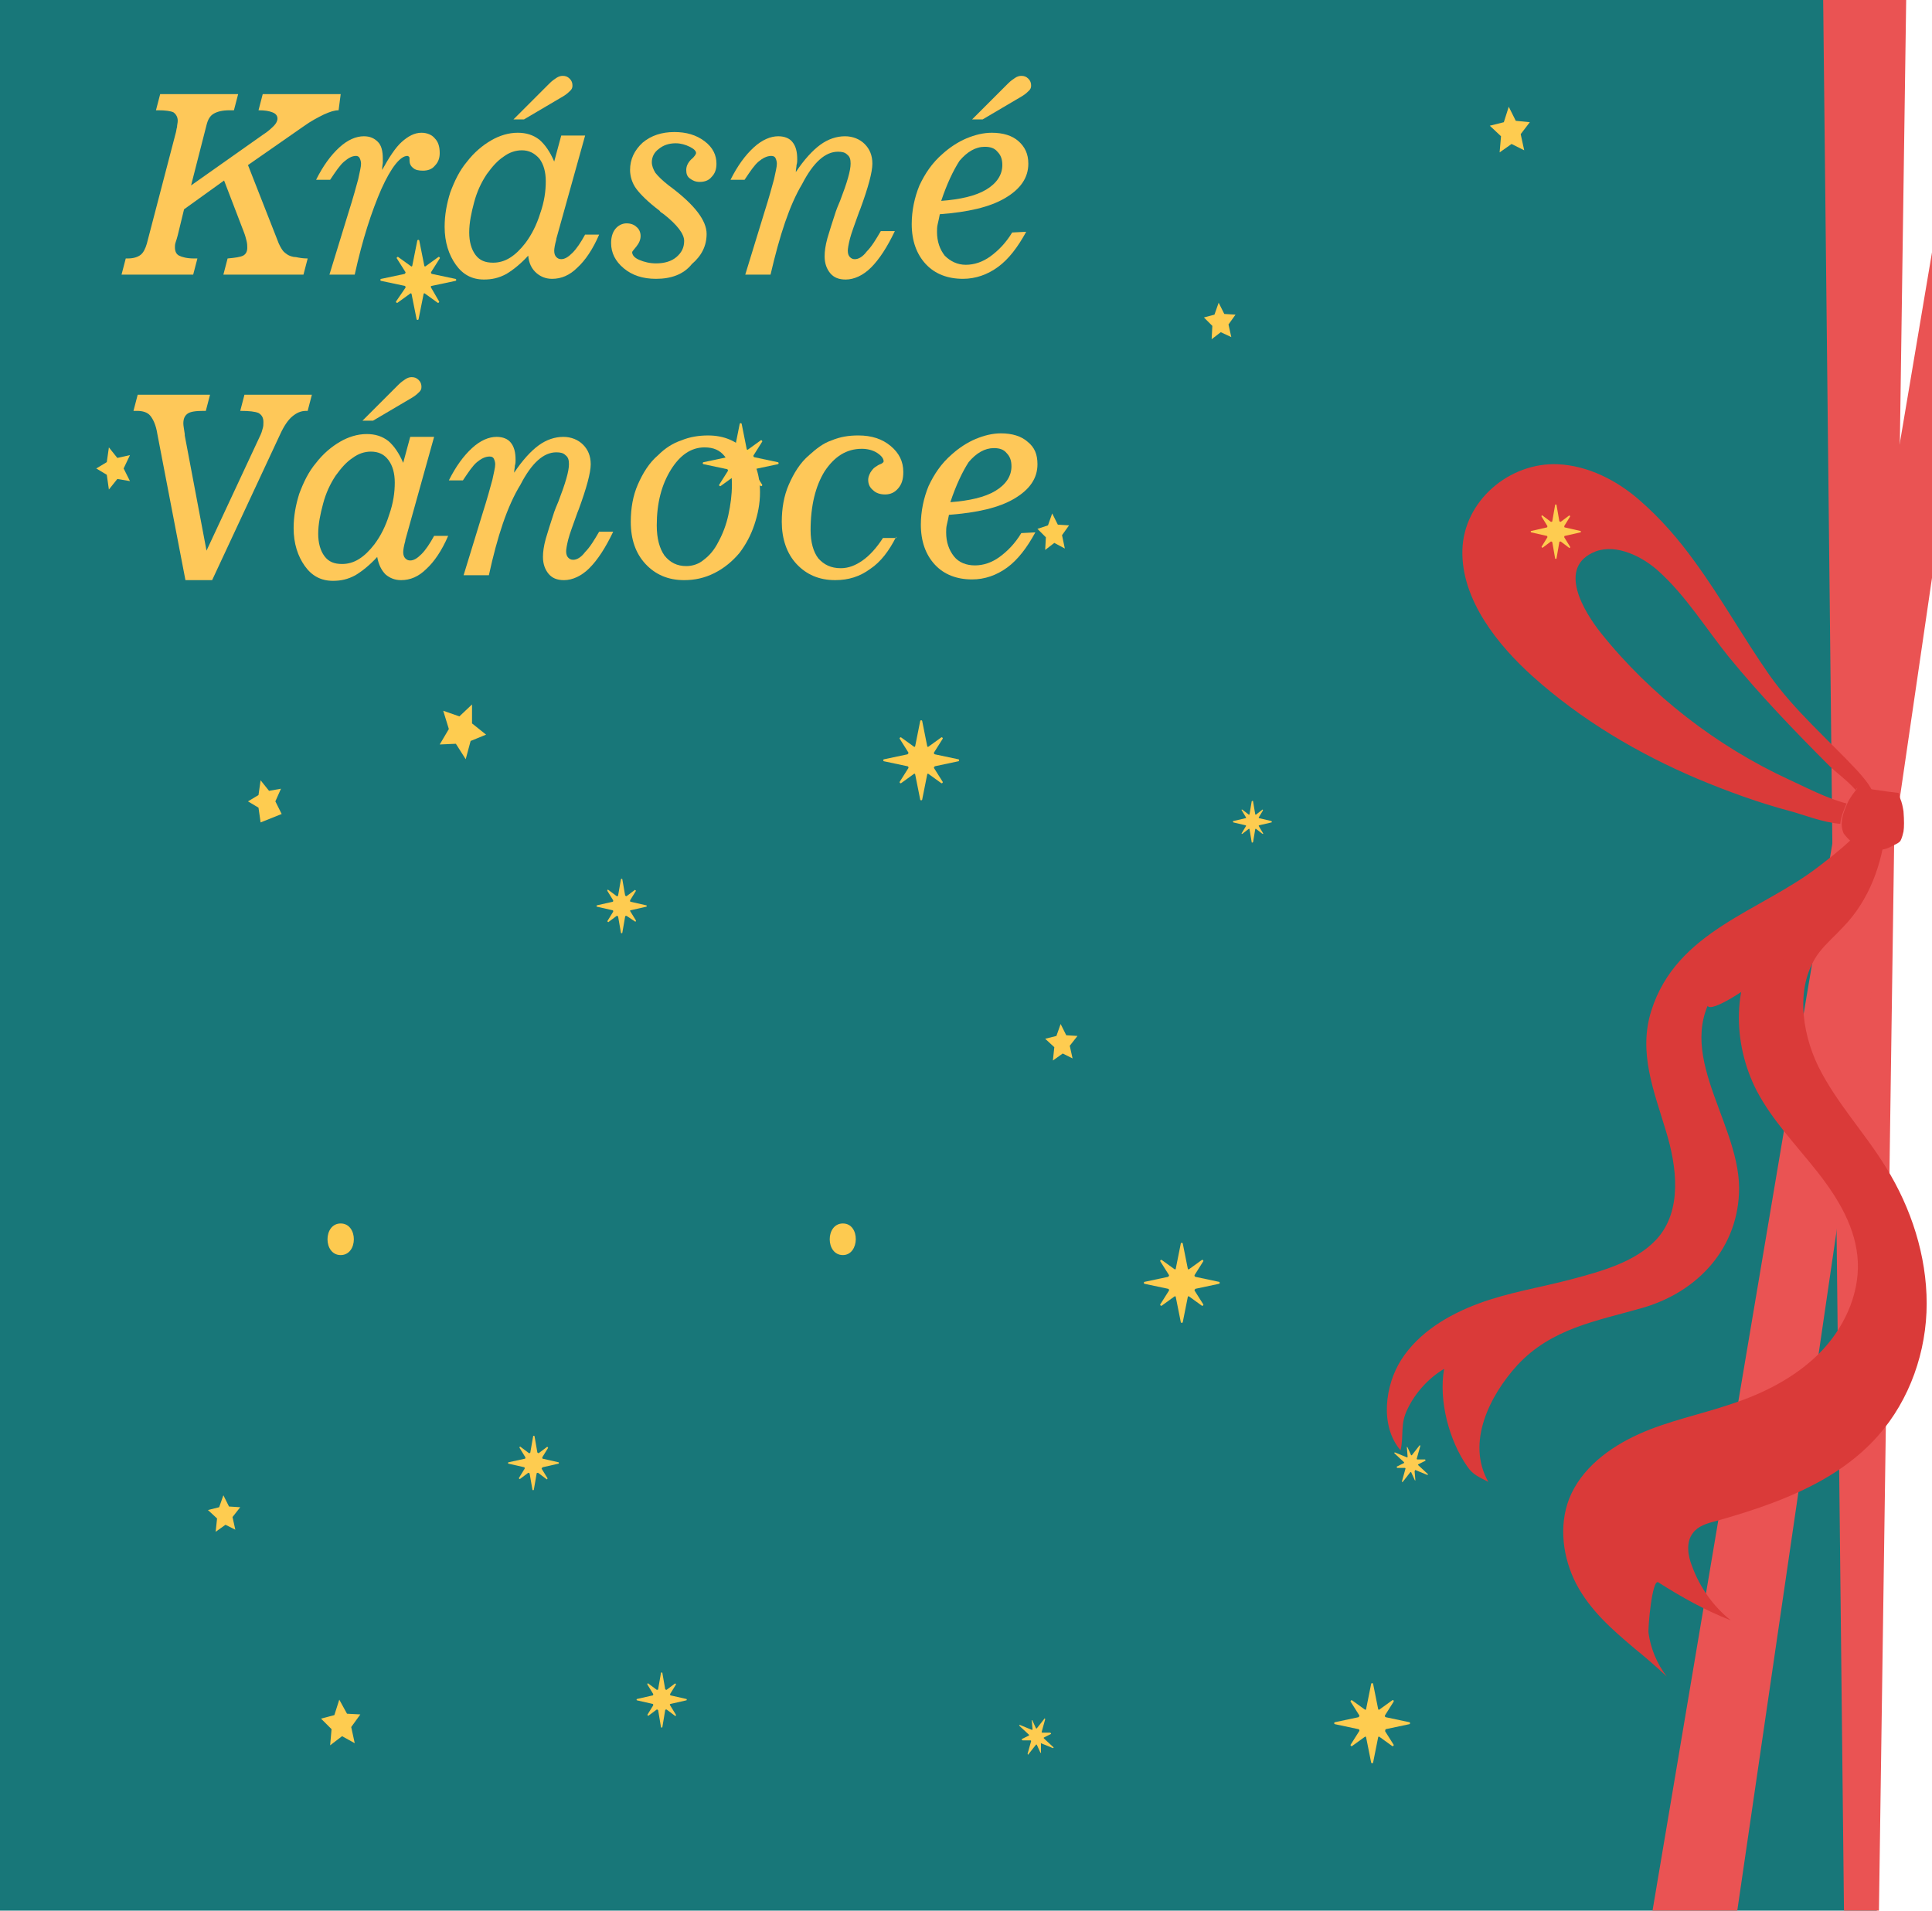 <?xml version="1.0" encoding="utf-8"?>
<!-- Generator: Adobe Illustrator 26.5.0, SVG Export Plug-In . SVG Version: 6.00 Build 0)  -->
<svg version="1.1" id="Vrstva_1" xmlns="http://www.w3.org/2000/svg" xmlns:xlink="http://www.w3.org/1999/xlink" x="0px" y="0px"
	 width="257.953px" height="255.118px" viewBox="0 0 257.953 255.118" enable-background="new 0 0 257.953 255.118"
	 xml:space="preserve">
<g id="Vrstva_1_00000033369088579143664330000015532695073919606708_">
	<rect x="-9" y="-13.317" fill="#187779" width="259.583" height="275.244"/>
	<polygon fill="#EA5353" points="250.583,275.151 254.709,-14.255 243.268,-14.255 246.269,261.459 	"/>
	<polygon fill="#EA5353" points="271.215,-45.014 217.01,276.651 228.357,279.746 275.622,-43.795 	"/>
	<g>
		<g>
			<g>
				<g>
					<defs>
						<rect id="SVGID_1_" x="-9" y="-45.014" width="284.622" height="324.76"/>
					</defs>
					<clipPath id="SVGID_00000166671407074048169110000015417496912773267638_">
						<use xlink:href="#SVGID_1_"  overflow="visible"/>
					</clipPath>
					<path clip-path="url(#SVGID_00000166671407074048169110000015417496912773267638_)" fill="#DA3A39" d="M248.52,113.849
						c-3.564,4.595-9.378,6.94-12.942,11.535c-4.408,5.627-4.314,13.879-1.032,20.256c2.063,3.939,5.252,7.221,8.065,10.785
						s5.252,7.596,5.439,12.098c0.188,4.501-1.969,9.003-5.158,12.191c-3.189,3.189-7.409,5.345-11.723,6.752
						c-4.126,1.407-8.44,2.251-12.379,4.033c-3.939,1.782-7.69,4.595-9.284,8.628c-1.407,3.657-0.844,7.878,0.938,11.347
						c1.876,3.564,4.783,6.096,7.784,8.628c1.5,1.219,2.907,2.438,4.314,3.751c-1.313-1.688-2.157-3.751-2.438-5.814
						c-0.094-0.563,0.469-7.315,1.313-6.752c3.095,1.969,6.283,3.751,9.659,5.064c-2.344-1.876-4.126-4.408-5.158-7.221
						c-0.563-1.407-0.844-3.189,0.094-4.408c0.656-0.938,1.876-1.313,3.001-1.594c7.971-2.251,16.224-5.158,21.757-11.441
						c4.22-4.783,6.471-11.254,6.471-17.631s-2.063-12.754-5.439-18.193c-2.813-4.595-6.565-8.534-9.003-13.411
						c-2.344-4.783-3.095-11.066,0.094-15.286c0.938-1.219,2.157-2.251,3.189-3.376c3.47-3.564,5.252-8.44,5.721-13.411
						c-0.563,0.188-1.125,0.281-1.594,0.281C249.833,111.973,249.176,112.911,248.52,113.849"/>
				</g>
			</g>
		</g>
		<g>
			<g>
				<g>
					<defs>
						<rect id="SVGID_00000088131142073100751120000011173656527928338855_" x="-9" y="-45.014" width="284.622" height="324.76"/>
					</defs>
					<clipPath id="SVGID_00000021109259177411336930000013865380246789403809_">
						<use xlink:href="#SVGID_00000088131142073100751120000011173656527928338855_"  overflow="visible"/>
					</clipPath>
					<path clip-path="url(#SVGID_00000021109259177411336930000013865380246789403809_)" fill="#DA3A39" d="M242.799,115.724
						c-7.784,6.002-18.944,8.534-22.32,19.225c-1.782,5.627,0.375,10.785,1.969,16.13c1.407,4.595,2.251,10.597-1.313,14.442
						c-2.813,3.001-7.315,4.22-11.16,5.252c-4.22,1.125-8.534,1.782-12.567,3.282c-4.033,1.5-7.971,3.845-10.316,7.502
						c-2.157,3.376-2.907,8.815-0.094,12.098c0.469-2.063-0.094-3.47,0.938-5.533c1.032-2.157,2.813-4.126,4.877-5.345
						c-0.75,4.22,0.656,9.566,3.095,13.035c0.75,1.125,1.594,1.407,2.813,2.063c-3.001-5.252,0.188-11.535,3.845-15.567
						c4.595-4.97,10.597-5.908,16.787-7.69c7.409-2.157,12.848-8.065,12.848-16.036c-0.094-9.378-9.753-19.037-2.063-27.571
						c-8.722,9.566,11.254-2.438,18.475-14.817c0.563-0.938,0.844-1.876,1.125-2.813c-1.032-0.188-1.969-0.75-2.532-1.313
						C245.613,113.568,244.018,114.787,242.799,115.724"/>
				</g>
			</g>
		</g>
		<g>
			<g>
				<g>
					<defs>
						<rect id="SVGID_00000053522235943568635480000008360361800139191725_" x="-9" y="-45.014" width="284.622" height="324.76"/>
					</defs>
					<clipPath id="SVGID_00000140011636967557817930000012870494943425401252_">
						<use xlink:href="#SVGID_00000053522235943568635480000008360361800139191725_"  overflow="visible"/>
					</clipPath>
					<path clip-path="url(#SVGID_00000140011636967557817930000012870494943425401252_)" fill="#DA3A39" d="M246.551,107.284
						c-2.626-0.656-5.627-2.251-7.69-3.189c-9.566-4.408-18.475-11.254-25.133-19.6c-2.157-2.72-6.002-8.815-0.656-10.878
						c2.813-1.032,6.283,0.75,8.346,2.626c3.657,3.282,6.283,7.596,9.378,11.441c4.22,5.158,8.815,9.941,13.504,14.63
						c0.75,0.75,2.438,1.969,3.47,3.189c0.094-0.188,0.188-0.281,0.188-0.281l1.969,0.281c-0.469-0.938-1.219-1.782-1.969-2.626
						c-3.939-4.22-8.346-7.971-11.722-12.754c-3.47-4.97-6.377-10.222-9.941-15.099c-2.157-3.001-4.595-5.814-7.409-8.253
						c-3.001-2.626-6.846-4.595-10.878-4.783c-6.471-0.281-12.567,4.877-12.754,11.441c-0.188,6.658,4.783,12.754,9.378,16.88
						c6.471,5.814,14.067,10.316,22.038,13.692c4.033,1.688,8.159,3.189,12.379,4.314c1.5,0.375,4.22,1.5,6.658,1.688
						C245.8,109.066,246.175,108.128,246.551,107.284"/>
				</g>
			</g>
		</g>
		<g>
			<g>
				<g>
					<defs>
						<rect id="SVGID_00000056404418010378327020000001850375813532875915_" x="-9" y="-45.014" width="284.622" height="324.76"/>
					</defs>
					<clipPath id="SVGID_00000091726484136693509760000009859356555580697233_">
						<use xlink:href="#SVGID_00000056404418010378327020000001850375813532875915_"  overflow="visible"/>
					</clipPath>
					<path clip-path="url(#SVGID_00000091726484136693509760000009859356555580697233_)" fill="#DA3A39" d="M254.147,108.316
						c-0.094-0.563-0.188-1.125-0.469-1.782c-0.094-0.188-0.094-0.469-0.188-0.656l-1.5-0.188l-1.969-0.281l-1.969-0.281
						c0,0-0.094,0.094-0.188,0.281c-0.281,0.375-0.844,1.032-1.219,1.876c-0.375,0.844-0.75,1.782-0.75,2.72
						c0,0.469,0.094,0.938,0.281,1.313c0,0,0.281,0.375,0.75,0.844c0.563,0.469,1.407,1.032,2.532,1.313
						c0.656,0.094,1.313,0.094,2.157-0.094c0.469-0.094,0.938-0.375,1.5-0.656c0.188-0.094,0.375-0.188,0.563-0.375
						c0.094-0.094,0.281-0.469,0.469-1.313C254.241,110.473,254.241,109.535,254.147,108.316"/>
				</g>
			</g>
		</g>
		<g>
			<g>
				<g>
					<defs>
						<rect id="SVGID_00000072280686332173026520000010998103893284845198_" x="-9" y="-45.014" width="284.622" height="324.76"/>
					</defs>
					<clipPath id="SVGID_00000082326761970040169640000015805679855960130458_">
						<use xlink:href="#SVGID_00000072280686332173026520000010998103893284845198_"  overflow="visible"/>
					</clipPath>
					<path clip-path="url(#SVGID_00000082326761970040169640000015805679855960130458_)" fill="#FECC50" d="M159.616,172.086
						l3.095-0.656c0.188,0,0.188-0.281,0-0.281l-3.095-0.656c-0.094,0-0.188-0.188-0.094-0.281l1.125-1.782
						c0.094-0.094-0.094-0.281-0.188-0.188l-1.688,1.219c-0.094,0.094-0.188,0-0.188-0.094l-0.656-3.282
						c0-0.188-0.281-0.188-0.281,0l-0.656,3.282c0,0.094-0.094,0.188-0.188,0.094l-1.688-1.219
						c-0.094-0.094-0.281,0.094-0.188,0.188l1.125,1.782c0.094,0.094,0,0.188-0.094,0.281l-3.095,0.656
						c-0.188,0-0.188,0.281,0,0.281l3.095,0.656c0.094,0,0.188,0.188,0.094,0.281l-1.125,1.782
						c-0.094,0.094,0.094,0.281,0.188,0.188l1.688-1.219c0.094-0.094,0.188,0,0.188,0.094l0.656,3.282c0,0.188,0.281,0.188,0.281,0
						l0.656-3.282c0-0.094,0.094-0.188,0.188-0.094l1.688,1.219c0.094,0.094,0.281-0.094,0.188-0.188l-1.125-1.782
						C159.429,172.274,159.523,172.18,159.616,172.086"/>
				</g>
			</g>
		</g>
		<g>
			<g>
				<g>
					<defs>
						<rect id="SVGID_00000136400759879198678720000010002840624654642834_" x="-9" y="-45.014" width="284.622" height="324.76"/>
					</defs>
					<clipPath id="SVGID_00000053510310838305942080000007509739594272832186_">
						<use xlink:href="#SVGID_00000136400759879198678720000010002840624654642834_"  overflow="visible"/>
					</clipPath>
					<path clip-path="url(#SVGID_00000053510310838305942080000007509739594272832186_)" fill="#FECC50" d="M124.824,102.314
						l3.095-0.656c0.188,0,0.188-0.281,0-0.281l-3.095-0.656c-0.094,0-0.188-0.188-0.094-0.281l1.125-1.782
						c0.094-0.094-0.094-0.281-0.188-0.188l-1.688,1.219c-0.094,0.094-0.188,0-0.188-0.094l-0.656-3.282
						c0-0.188-0.281-0.188-0.281,0l-0.656,3.282c0,0.094-0.094,0.188-0.188,0.094l-1.688-1.219
						c-0.094-0.094-0.281,0.094-0.188,0.188l1.125,1.782c0.094,0.094,0,0.188-0.094,0.281l-3.095,0.656
						c-0.188,0-0.188,0.281,0,0.281l3.095,0.656c0.094,0,0.188,0.188,0.094,0.281l-1.125,1.782
						c-0.094,0.094,0.094,0.281,0.188,0.188l1.688-1.219c0.094-0.094,0.188,0,0.188,0.094l0.656,3.282c0,0.188,0.281,0.188,0.281,0
						l0.656-3.282c0-0.094,0.094-0.188,0.188-0.094l1.688,1.219c0.094,0.094,0.281-0.094,0.188-0.188l-1.125-1.782
						C124.637,102.502,124.73,102.408,124.824,102.314"/>
				</g>
			</g>
		</g>
		<g>
			<g>
				<g>
					<defs>
						<rect id="SVGID_00000101802223664019784710000012327937199325763481_" x="-9" y="-45.014" width="284.622" height="324.76"/>
					</defs>
					<clipPath id="SVGID_00000093887803739618689630000001373404321719654535_">
						<use xlink:href="#SVGID_00000101802223664019784710000012327937199325763481_"  overflow="visible"/>
					</clipPath>
					<path clip-path="url(#SVGID_00000093887803739618689630000001373404321719654535_)" fill="#FECC50" d="M57.678,38.168
						l3.095-0.656c0.188,0,0.188-0.281,0-0.281l-3.095-0.656c-0.094,0-0.188-0.188-0.094-0.281l1.125-1.782
						c0.094-0.094-0.094-0.281-0.188-0.188l-1.688,1.219c-0.094,0.094-0.188,0-0.188-0.094l-0.656-3.282
						c0-0.188-0.281-0.188-0.281,0l-0.656,3.282c0,0.094-0.094,0.188-0.188,0.094l-1.688-1.219
						c-0.094-0.094-0.281,0.094-0.188,0.188l1.125,1.782c0.094,0.094,0,0.188-0.094,0.281l-3.095,0.656
						c-0.188,0-0.188,0.281,0,0.281l3.095,0.656c0.094,0,0.188,0.188,0.094,0.281l-1.219,1.782
						c-0.094,0.094,0.094,0.281,0.188,0.188L54.77,39.2c0.094-0.094,0.188,0,0.188,0.094l0.656,3.282c0,0.188,0.281,0.188,0.281,0
						l0.656-3.282c0-0.094,0.094-0.188,0.188-0.094l1.688,1.219c0.094,0.094,0.281-0.094,0.188-0.188l-1.032-1.782
						C57.49,38.356,57.49,38.168,57.678,38.168"/>
				</g>
			</g>
		</g>
		<g>
			<g>
				<g>
					<defs>
						<rect id="SVGID_00000057146225684482950570000004220172412646432911_" x="-9" y="-45.014" width="284.622" height="324.76"/>
					</defs>
					<clipPath id="SVGID_00000075849747044184407660000009169630260711745981_">
						<use xlink:href="#SVGID_00000057146225684482950570000004220172412646432911_"  overflow="visible"/>
					</clipPath>
					<path clip-path="url(#SVGID_00000075849747044184407660000009169630260711745981_)" fill="#FECC50" d="M100.723,62.645
						l3.095-0.656c0.188,0,0.188-0.281,0-0.281l-3.095-0.656c-0.094,0-0.188-0.188-0.094-0.281l1.125-1.782
						c0.094-0.094-0.094-0.281-0.188-0.188l-1.688,1.219c-0.094,0.094-0.188,0-0.188-0.094l-0.656-3.282
						c0-0.188-0.281-0.188-0.281,0l-0.656,3.282c0,0.094-0.094,0.188-0.188,0.094L96.221,58.8c-0.094-0.094-0.281,0.094-0.188,0.188
						l1.125,1.782c0.094,0.094,0,0.188-0.094,0.281l-3.095,0.656c-0.188,0-0.188,0.281,0,0.281l3.095,0.656
						c0.094,0,0.188,0.188,0.094,0.281l-1.125,1.782c-0.094,0.094,0.094,0.281,0.188,0.188l1.688-1.219
						c0.094-0.094,0.188,0,0.188,0.094l0.656,3.282c0,0.188,0.281,0.188,0.281,0l0.656-3.282c0-0.094,0.094-0.188,0.188-0.094
						l1.688,1.219c0.094,0.094,0.281-0.094,0.188-0.188l-1.125-1.782C100.629,62.833,100.629,62.739,100.723,62.645"/>
				</g>
			</g>
		</g>
		<g>
			<g>
				<g>
					<defs>
						<rect id="SVGID_00000039118715021024234530000008636817444311063428_" x="-9" y="-45.014" width="284.622" height="324.76"/>
					</defs>
					<clipPath id="SVGID_00000062884695658595469720000013510755294769648780_">
						<use xlink:href="#SVGID_00000039118715021024234530000008636817444311063428_"  overflow="visible"/>
					</clipPath>
					<path clip-path="url(#SVGID_00000062884695658595469720000013510755294769648780_)" fill="#FECC50" d="M185.031,230.886
						l3.095-0.656c0.188,0,0.188-0.281,0-0.281l-3.095-0.656c-0.094,0-0.188-0.188-0.094-0.281l1.125-1.782
						c0.094-0.188-0.094-0.281-0.188-0.188l-1.688,1.219c-0.094,0.094-0.188,0-0.188-0.094l-0.656-3.282
						c0-0.188-0.281-0.188-0.281,0l-0.656,3.282c0,0.094-0.094,0.188-0.188,0.094l-1.688-1.219
						c-0.094-0.094-0.281,0.094-0.188,0.188l1.125,1.782c0.094,0.094,0,0.188-0.094,0.281l-3.095,0.656
						c-0.188,0-0.188,0.281,0,0.281l3.095,0.656c0.094,0,0.188,0.188,0.094,0.281l-1.125,1.782
						c-0.094,0.094,0.094,0.281,0.188,0.188l1.688-1.219c0.094-0.094,0.188,0,0.188,0.094l0.656,3.282c0,0.188,0.281,0.188,0.281,0
						l0.656-3.282c0-0.094,0.094-0.188,0.188-0.094l1.688,1.219c0.094,0.094,0.281-0.094,0.188-0.188l-1.125-1.782
						C184.937,231.074,184.937,230.98,185.031,230.886"/>
				</g>
			</g>
		</g>
		<g>
			<g>
				<g>
					<defs>
						<rect id="SVGID_00000031170215989080286270000000679070888522223488_" x="-9" y="-45.014" width="284.622" height="324.76"/>
					</defs>
					<clipPath id="SVGID_00000117641079795924336990000016237728202418762146_">
						<use xlink:href="#SVGID_00000031170215989080286270000000679070888522223488_"  overflow="visible"/>
					</clipPath>
					<path clip-path="url(#SVGID_00000117641079795924336990000016237728202418762146_)" fill="#FECC50" d="M168.15,110.191
						l1.594-0.375c0.094,0,0.094-0.094,0-0.188l-1.594-0.375c-0.094,0-0.094-0.094-0.094-0.094l0.563-0.938
						c0-0.094,0-0.188-0.094-0.094l-0.844,0.656c0,0-0.094,0-0.094-0.094l-0.281-1.688c0-0.094-0.094-0.094-0.188,0l-0.281,1.688
						c0,0.094-0.094,0.094-0.094,0.094l-0.844-0.656c-0.094-0.094-0.188,0-0.094,0.094l0.563,0.938c0,0.094,0,0.094-0.094,0.094
						l-1.594,0.375c-0.094,0-0.094,0.094,0,0.188l1.594,0.375c0.094,0,0.094,0.094,0.094,0.094l-0.563,0.938
						c-0.094,0.094,0,0.188,0.094,0.094l0.844-0.656c0,0,0.094,0,0.094,0.094l0.281,1.688c0,0.094,0.094,0.094,0.188,0l0.281-1.688
						c0-0.094,0.094-0.094,0.094-0.094l0.844,0.656c0.094,0.094,0.188,0,0.094-0.094l-0.563-0.938
						C168.057,110.285,168.057,110.191,168.15,110.191"/>
				</g>
			</g>
		</g>
		<g>
			<g>
				<g>
					<defs>
						<rect id="SVGID_00000030487079434044303560000008852602274665282725_" x="-9" y="-45.014" width="284.622" height="324.76"/>
					</defs>
					<clipPath id="SVGID_00000047042359944291879320000002780426736393810314_">
						<use xlink:href="#SVGID_00000030487079434044303560000008852602274665282725_"  overflow="visible"/>
					</clipPath>
					<path clip-path="url(#SVGID_00000047042359944291879320000002780426736393810314_)" fill="#FECC50" d="M72.495,195.906
						l2.063-0.469c0.094,0,0.094-0.188,0-0.188l-2.063-0.469c-0.094,0-0.094-0.094-0.094-0.188l0.75-1.219
						c0.094-0.094-0.094-0.188-0.094-0.188l-1.125,0.844c-0.094,0-0.094,0-0.188-0.094l-0.375-2.157c0-0.094-0.188-0.094-0.188,0
						l-0.375,2.157c0,0.094-0.094,0.094-0.188,0.094l-1.125-0.844c-0.094-0.094-0.188,0.094-0.094,0.188l0.75,1.219
						c0,0.094,0,0.188-0.094,0.188L67.9,195.25c-0.094,0-0.094,0.188,0,0.188l2.063,0.469c0.094,0,0.094,0.094,0.094,0.188
						l-0.75,1.219c-0.094,0.094,0.094,0.188,0.094,0.188l1.125-0.844c0.094,0,0.094,0,0.188,0.094l0.375,2.157
						c0,0.094,0.188,0.094,0.188,0l0.375-2.157c0-0.094,0.094-0.094,0.188-0.094l1.125,0.844c0.094,0.094,0.188-0.094,0.094-0.188
						l-0.75-1.219C72.401,196,72.401,195.906,72.495,195.906"/>
				</g>
			</g>
		</g>
		<g>
			<g>
				<g>
					<defs>
						<rect id="SVGID_00000003813511566044413700000017188661405455644322_" x="-9" y="-45.014" width="284.622" height="324.76"/>
					</defs>
					<clipPath id="SVGID_00000003099593531186618580000010616997668752155797_">
						<use xlink:href="#SVGID_00000003813511566044413700000017188661405455644322_"  overflow="visible"/>
					</clipPath>
					<path clip-path="url(#SVGID_00000003099593531186618580000010616997668752155797_)" fill="#FECC50" d="M208.945,71.554
						l2.063-0.469c0.094,0,0.094-0.188,0-0.188l-2.063-0.469c-0.094,0-0.094-0.094-0.094-0.188l0.75-1.219
						c0.094-0.094,0-0.188-0.094-0.188l-1.125,0.844c-0.094,0-0.094,0-0.188-0.094l-0.375-2.157c0-0.094-0.188-0.094-0.188,0
						l-0.375,2.157c0,0.094-0.094,0.094-0.188,0.094l-1.125-0.844c-0.094-0.094-0.188,0.094-0.094,0.188l0.75,1.219
						c0,0.094,0,0.188-0.094,0.188l-2.063,0.469c-0.094,0-0.094,0.188,0,0.188l2.063,0.469c0.094,0,0.094,0.094,0.094,0.188
						l-0.75,1.219c-0.094,0.094,0.094,0.188,0.094,0.188l1.125-0.844c0.094,0,0.094,0,0.188,0.094l0.375,2.157
						c0,0.094,0.188,0.094,0.188,0l0.375-2.157c0-0.094,0.094-0.094,0.188-0.094l1.125,0.844c0.094,0.094,0.188-0.094,0.094-0.188
						l-0.75-1.219C208.851,71.648,208.851,71.554,208.945,71.554"/>
				</g>
			</g>
		</g>
		<g>
			<g>
				<g>
					<defs>
						<rect id="SVGID_00000034777492552891378030000000966213414854402697_" x="-9" y="-45.014" width="284.622" height="324.76"/>
					</defs>
					<clipPath id="SVGID_00000093855731799701181930000009884064432357745310_">
						<use xlink:href="#SVGID_00000034777492552891378030000000966213414854402697_"  overflow="visible"/>
					</clipPath>
					<path clip-path="url(#SVGID_00000093855731799701181930000009884064432357745310_)" fill="#FECC50" d="M89.563,227.51
						l2.063-0.469c0.094,0,0.094-0.188,0-0.188l-2.063-0.469c-0.094,0-0.094-0.094-0.094-0.188l0.75-1.219
						c0.094-0.094,0-0.188-0.094-0.188L89,225.635c-0.094,0-0.094,0-0.188-0.094l-0.375-2.157c0-0.094-0.188-0.094-0.188,0
						l-0.375,2.157c0,0.094-0.094,0.094-0.188,0.094l-1.125-0.844c-0.094-0.094-0.188,0.094-0.094,0.188l0.75,1.219
						c0,0.094,0,0.188-0.094,0.188l-2.063,0.469c-0.094,0-0.094,0.188,0,0.188l2.063,0.469c0.094,0,0.094,0.094,0.094,0.188
						l-0.75,1.219c-0.094,0.094,0.094,0.188,0.094,0.188l1.125-0.844c0.094,0,0.094,0,0.188,0.094l0.375,2.251
						c0,0.094,0.188,0.094,0.188,0l0.375-2.251c0-0.094,0.094-0.094,0.188-0.094l1.125,0.844c0.094,0.094,0.188-0.094,0.094-0.188
						l-0.75-1.219C89.375,227.604,89.469,227.51,89.563,227.51"/>
				</g>
			</g>
		</g>
		<g>
			<g>
				<g>
					<defs>
						<rect id="SVGID_00000044890941710275834460000010315768498528526238_" x="-9" y="-45.014" width="284.622" height="324.76"/>
					</defs>
					<clipPath id="SVGID_00000127723148052266805890000006695516461934291377_">
						<use xlink:href="#SVGID_00000044890941710275834460000010315768498528526238_"  overflow="visible"/>
					</clipPath>
					<path clip-path="url(#SVGID_00000127723148052266805890000006695516461934291377_)" fill="#FECC50" d="M188.97,196.282
						l1.594,0.656c0.094,0,0.094-0.094,0.094-0.094l-1.313-1.219v-0.094l0.938-0.469c0.094,0,0-0.188,0-0.188h-1.032
						c-0.094,0-0.094-0.094-0.094-0.094l0.469-1.688c0-0.094-0.094-0.188-0.094-0.094l-1.032,1.313h-0.094l-0.469-1.032
						c0-0.094-0.188-0.094-0.094,0l0.094,1.219c0,0.094,0,0.094-0.094,0.094l-1.594-0.656c-0.094,0-0.094,0.094-0.094,0.094
						l1.313,1.219v0.094l-0.938,0.469c-0.094,0,0,0.188,0,0.188h1.032c0.094,0,0.094,0.094,0.094,0.094l-0.469,1.688
						c0,0.094,0.094,0.188,0.094,0.094l1.032-1.313h0.094l0.469,1.032c0,0.094,0.188,0.094,0.094,0l-0.094-1.125
						C188.876,196.375,188.97,196.282,188.97,196.282"/>
				</g>
			</g>
		</g>
		<g>
			<g>
				<g>
					<defs>
						<rect id="SVGID_00000062187935828789598400000015140931327320920223_" x="-9" y="-45.014" width="284.622" height="324.76"/>
					</defs>
					<clipPath id="SVGID_00000106838064148577383030000009368514266650932401_">
						<use xlink:href="#SVGID_00000062187935828789598400000015140931327320920223_"  overflow="visible"/>
					</clipPath>
					<path clip-path="url(#SVGID_00000106838064148577383030000009368514266650932401_)" fill="#FECC50" d="M138.985,232.762
						l1.594,0.656c0.094,0,0.094-0.094,0.094-0.094l-1.313-1.219v-0.094l0.938-0.469c0.094,0,0-0.188-0.094-0.188h-1.032
						c-0.094,0-0.094-0.094-0.094-0.094l0.469-1.688c0-0.094-0.094-0.188-0.094-0.094l-1.032,1.313h-0.094l-0.469-1.032
						c0-0.094-0.188-0.094-0.094,0l0.094,1.125c0,0.094,0,0.094-0.094,0.094l-1.594-0.656c-0.094,0-0.094,0.094-0.094,0.094
						l1.313,1.219v0.094l-0.938,0.469c-0.094,0,0,0.188,0.094,0.188h1.032c0.094,0,0.094,0.094,0.094,0.094l-0.469,1.688
						c0,0.094,0.094,0.188,0.094,0.094l1.032-1.313h0.094l0.469,1.032c0,0.094,0.188,0.094,0.094,0V232.762
						C138.797,232.856,138.891,232.762,138.985,232.762"/>
				</g>
			</g>
		</g>
		<g>
			<g>
				<g>
					<defs>
						<rect id="SVGID_00000046316137409138265770000016193760249853458861_" x="-9" y="-45.014" width="284.622" height="324.76"/>
					</defs>
					<clipPath id="SVGID_00000011002077972052268580000018236989877247922816_">
						<use xlink:href="#SVGID_00000046316137409138265770000016193760249853458861_"  overflow="visible"/>
					</clipPath>
					<path clip-path="url(#SVGID_00000011002077972052268580000018236989877247922816_)" fill="#FECC50" d="M84.217,121.539
						l2.063-0.469c0.094,0,0.094-0.188,0-0.188l-2.063-0.469c-0.094,0-0.094-0.094-0.094-0.188l0.75-1.219
						c0.094-0.094-0.094-0.188-0.094-0.188l-1.125,0.844c-0.094,0-0.094,0-0.188-0.094l-0.375-2.157c0-0.094-0.188-0.094-0.188,0
						l-0.375,2.157c0,0.094-0.094,0.094-0.188,0.094l-1.125-0.844c-0.094-0.094-0.188,0.094-0.094,0.188l0.75,1.219
						c0,0.094,0,0.188-0.094,0.188l-2.063,0.469c-0.094,0-0.094,0.188,0,0.188l2.063,0.469c0.094,0,0.094,0.094,0.094,0.188
						l-0.75,1.219c-0.094,0.094,0.094,0.188,0.094,0.188l1.125-0.844c0.094,0,0.094,0,0.188,0.094l0.375,2.157
						c0,0.094,0.188,0.094,0.188,0l0.375-2.157c0-0.094,0.094-0.094,0.188-0.094l1.125,0.75c0.094,0.094,0.188-0.094,0.094-0.188
						l-0.75-1.219C84.124,121.633,84.124,121.539,84.217,121.539"/>
				</g>
			</g>
		</g>
	</g>
	<polygon fill="#FECC50" points="14.539,59.738 15.664,61.145 17.352,60.769 16.508,62.551 17.352,64.239 15.664,63.958 
		14.539,65.365 14.257,63.395 12.851,62.551 14.257,61.707 	"/>
	<polygon fill="#FECC50" points="63.023,94.061 63.023,96.593 64.899,98.094 62.835,98.938 62.179,101.376 60.866,99.313 
		58.709,99.407 59.928,97.344 59.178,94.905 61.335,95.656 	"/>
	<polygon fill="#FECC50" points="162.711,40.419 163.461,41.92 164.962,42.013 164.024,43.326 164.399,45.014 162.993,44.358 
		161.773,45.296 161.867,43.514 160.742,42.389 162.149,42.013 	"/>
	<polygon fill="#FECC50" points="140.485,68.553 141.236,70.054 142.736,70.147 141.798,71.46 142.173,73.242 140.767,72.492 
		139.548,73.43 139.641,71.742 138.516,70.616 139.923,70.147 	"/>
	<polygon fill="#FECC50" points="141.611,136.731 142.361,138.232 143.861,138.325 142.83,139.638 143.205,141.326 141.892,140.67 
		140.579,141.608 140.767,139.826 139.548,138.701 141.048,138.325 	"/>
	<polygon fill="#FECC50" points="29.825,199.658 30.575,201.158 32.076,201.252 31.044,202.565 31.419,204.253 30.106,203.596 
		28.793,204.534 28.981,202.752 27.762,201.627 29.262,201.252 	"/>
	<polygon fill="#FECC50" points="201.442,14.255 202.38,16.13 204.256,16.318 203.037,17.912 203.506,20.069 201.817,19.225 
		200.223,20.35 200.411,18.193 198.91,16.787 200.786,16.318 	"/>
	<polygon fill="#FECC50" points="45.299,226.948 46.33,228.823 48.112,228.917 46.893,230.605 47.362,232.762 45.674,231.824 
		44.079,233.043 44.267,230.886 42.86,229.48 44.642,229.011 	"/>
	<g>
		<g>
			<g>
				<g>
					<defs>
						<rect id="SVGID_00000045613482148510978530000007415436566912094367_" x="-9" y="-45.014" width="284.622" height="324.76"/>
					</defs>
					<clipPath id="SVGID_00000121259201325988603640000010709457740429730481_">
						<use xlink:href="#SVGID_00000045613482148510978530000007415436566912094367_"  overflow="visible"/>
					</clipPath>
					<path clip-path="url(#SVGID_00000121259201325988603640000010709457740429730481_)" fill="#FDCA50" d="M112.539,163.365
						c-2.344,0-2.344,4.22,0,4.22C114.79,167.585,114.883,163.365,112.539,163.365"/>
				</g>
			</g>
		</g>
		<g>
			<g>
				<g>
					<defs>
						<rect id="SVGID_00000046297216263706305440000004061222353428499094_" x="-9" y="-45.014" width="284.622" height="324.76"/>
					</defs>
					<clipPath id="SVGID_00000057853597879584107660000016347392479310352024_">
						<use xlink:href="#SVGID_00000046297216263706305440000004061222353428499094_"  overflow="visible"/>
					</clipPath>
					<path clip-path="url(#SVGID_00000057853597879584107660000016347392479310352024_)" fill="#FDCA50" d="M45.486,163.365
						c-2.345,0-2.345,4.22,0,4.22S47.831,163.365,45.486,163.365"/>
				</g>
			</g>
		</g>
	</g>
	<polyline fill="#FECC50" points="34.795,109.816 34.514,107.847 33.107,107.003 34.514,106.159 34.795,104.19 35.921,105.596 
		37.515,105.315 36.765,107.003 37.609,108.691 	"/>
</g>
<g id="Vrstva_2_00000059271675054398279840000013804008771892458124_">
	<g>
		<path fill="#FEC859" d="M16.227,36.668l0.563-2.157h0.281c0.75,0,1.313-0.188,1.688-0.469c0.375-0.281,0.656-0.844,0.844-1.5
			l3.845-14.723c0.094-0.281,0.094-0.563,0.188-0.844c0-0.281,0.094-0.563,0.094-0.844c0-0.469-0.188-0.844-0.563-1.125
			c-0.375-0.188-1.125-0.281-2.063-0.281h-0.281l0.563-2.157h10.41l-0.563,2.157h-0.563c-1.032,0-1.688,0.188-2.157,0.469
			s-0.75,0.75-0.938,1.5l-2.063,8.065l9.566-6.752c0.75-0.469,1.219-0.938,1.5-1.219c0.281-0.281,0.469-0.656,0.469-0.938
			c0-0.375-0.188-0.656-0.656-0.844c-0.469-0.188-1.032-0.281-1.876-0.281l0.563-2.157h10.41l-0.281,2.157
			c-0.563,0-1.125,0.188-1.969,0.563c-0.75,0.375-1.688,0.844-2.72,1.594l-7.409,5.158l3.939,10.034
			c0.188,0.563,0.469,1.032,0.656,1.313c0.188,0.281,0.469,0.469,0.75,0.656c0.188,0.094,0.563,0.281,1.032,0.281
			c0.469,0.094,0.938,0.188,1.594,0.188l-0.563,2.157H29.825l0.563-2.157c1.032-0.094,1.688-0.188,2.063-0.375
			s0.563-0.563,0.563-1.032c0-0.281,0-0.563-0.094-0.938c-0.094-0.375-0.188-0.75-0.375-1.219l-2.626-6.846l-5.345,3.845
			l-0.844,3.47c-0.094,0.375-0.188,0.656-0.281,0.938c-0.094,0.281-0.094,0.469-0.094,0.656c0,0.563,0.188,0.938,0.563,1.125
			c0.375,0.188,1.032,0.375,1.969,0.375h0.469l-0.563,2.157L16.227,36.668L16.227,36.668z"/>
		<path fill="#FEC859" d="M51.019,22.695c0.938-1.688,1.782-3.001,2.626-3.751c0.844-0.75,1.688-1.219,2.626-1.219
			c0.75,0,1.407,0.281,1.782,0.75c0.469,0.469,0.656,1.125,0.656,1.969c0,0.656-0.188,1.219-0.656,1.688
			c-0.375,0.469-0.938,0.656-1.594,0.656c-0.563,0-1.032-0.094-1.313-0.375c-0.375-0.281-0.469-0.656-0.469-1.032c0,0,0,0,0-0.094
			s0-0.094,0-0.094c0-0.188,0-0.188-0.094-0.281c0,0-0.094-0.094-0.188-0.094c-0.938,0-2.157,1.5-3.47,4.408
			c-1.313,3.001-2.532,6.752-3.564,11.441h-3.376l2.532-8.253c0.656-2.063,1.032-3.47,1.313-4.501
			c0.188-0.938,0.375-1.594,0.375-2.063c0-0.281-0.094-0.563-0.188-0.75c-0.094-0.188-0.281-0.281-0.469-0.281
			c-0.563,0-1.032,0.281-1.594,0.75c-0.563,0.469-1.125,1.313-1.876,2.438h-1.876c0.938-1.876,1.969-3.282,3.095-4.314
			c1.125-1.032,2.251-1.5,3.282-1.5c0.844,0,1.407,0.281,1.876,0.75c0.469,0.469,0.656,1.219,0.656,2.251c0,0.188,0,0.281,0,0.563
			C51.113,21.851,51.019,22.226,51.019,22.695z"/>
		<path fill="#FEC859" d="M70.525,34.136c-0.938,1.032-1.969,1.876-2.907,2.438c-1.032,0.563-1.969,0.75-3.001,0.75
			c-1.594,0-2.813-0.656-3.751-1.969c-0.938-1.313-1.5-3.001-1.5-5.064c0-1.594,0.281-3.095,0.75-4.595
			c0.563-1.5,1.219-2.907,2.251-4.126c0.938-1.219,2.063-2.157,3.189-2.813c1.125-0.656,2.345-1.032,3.564-1.032
			c1.125,0,2.063,0.281,2.907,0.938c0.75,0.656,1.407,1.594,1.969,2.907l0.938-3.47h3.189l-3.845,13.786v0.094
			c-0.188,0.656-0.281,1.219-0.281,1.5c0,0.375,0.094,0.656,0.281,0.844c0.188,0.188,0.375,0.281,0.656,0.281
			c0.469,0,0.938-0.281,1.5-0.844c0.563-0.563,1.125-1.407,1.688-2.438h1.876c-0.844,1.969-1.876,3.47-2.907,4.408
			c-1.032,1.032-2.157,1.5-3.376,1.5c-0.844,0-1.5-0.281-2.063-0.75C70.994,35.918,70.619,35.167,70.525,34.136z M69.681,20.069
			c-0.844,0-1.688,0.281-2.438,0.844c-0.844,0.563-1.5,1.313-2.251,2.344c-0.75,1.125-1.313,2.344-1.688,3.751
			s-0.656,2.72-0.656,4.033c0,1.219,0.281,2.251,0.844,3.001s1.313,1.032,2.345,1.032c0.75,0,1.5-0.188,2.251-0.656
			c0.75-0.469,1.407-1.125,2.063-1.969c0.844-1.125,1.5-2.438,1.969-3.939c0.563-1.594,0.75-3.001,0.75-4.314
			c0-1.219-0.281-2.251-0.844-3.001C71.369,20.444,70.619,20.069,69.681,20.069z M69.963,15.943h-1.407l4.783-4.783
			c0.375-0.375,0.656-0.563,0.938-0.75c0.281-0.188,0.563-0.281,0.844-0.281c0.375,0,0.656,0.094,0.938,0.375
			c0.281,0.281,0.375,0.563,0.375,0.938c0,0.281-0.094,0.469-0.281,0.656c-0.188,0.188-0.469,0.469-0.938,0.75L69.963,15.943z"/>
		<path fill="#FEC859" d="M87.593,37.231c-1.782,0-3.189-0.469-4.314-1.407c-1.125-0.938-1.688-2.063-1.688-3.376
			c0-0.75,0.188-1.407,0.563-1.876s0.938-0.75,1.5-0.75c0.563,0,1.032,0.188,1.313,0.469c0.375,0.281,0.563,0.75,0.563,1.219
			c0,0.469-0.188,0.938-0.563,1.407c-0.375,0.469-0.563,0.656-0.563,0.75c0,0.375,0.281,0.75,0.938,1.032
			c0.656,0.281,1.407,0.469,2.251,0.469c1.125,0,2.063-0.281,2.72-0.844c0.656-0.563,1.032-1.219,1.032-2.157
			c0-0.938-0.938-2.157-2.72-3.564c-0.281-0.188-0.469-0.281-0.563-0.469c-1.5-1.125-2.532-2.157-3.095-2.907
			c-0.563-0.75-0.844-1.688-0.844-2.532c0-1.407,0.563-2.626,1.688-3.657c1.125-0.938,2.532-1.407,4.22-1.407
			c1.594,0,2.907,0.375,4.033,1.219c1.125,0.844,1.594,1.876,1.594,3.001c0,0.75-0.188,1.313-0.656,1.782
			c-0.375,0.469-0.938,0.656-1.594,0.656c-0.563,0-0.938-0.188-1.313-0.469c-0.375-0.281-0.469-0.656-0.469-1.125
			c0-0.469,0.188-0.938,0.656-1.407c0.469-0.375,0.656-0.75,0.656-0.844c0-0.281-0.281-0.563-0.844-0.844
			c-0.563-0.281-1.219-0.469-1.876-0.469c-0.938,0-1.688,0.281-2.251,0.75c-0.656,0.469-0.938,1.125-0.938,1.782
			c0,0.469,0.188,0.938,0.469,1.407c0.375,0.469,0.938,1.032,1.782,1.688l0.375,0.281c3.095,2.344,4.689,4.408,4.689,6.189
			c0,1.594-0.656,2.907-1.969,4.033C91.251,36.668,89.563,37.231,87.593,37.231z"/>
		<path fill="#FEC859" d="M102.88,36.668h-3.376l2.532-8.253c0.656-2.063,1.032-3.47,1.313-4.501
			c0.188-0.938,0.375-1.594,0.375-2.063c0-0.281-0.094-0.563-0.188-0.75c-0.094-0.188-0.281-0.281-0.563-0.281
			c-0.563,0-1.125,0.281-1.688,0.75c-0.563,0.469-1.125,1.313-1.876,2.438h-1.876c0.938-1.876,1.969-3.282,3.095-4.314
			c1.125-1.032,2.251-1.5,3.282-1.5c0.844,0,1.5,0.281,1.876,0.75c0.469,0.563,0.656,1.313,0.656,2.344c0,0.188,0,0.469-0.094,0.75
			c0,0.281-0.094,0.563-0.094,0.938c1.125-1.688,2.251-2.907,3.282-3.657c1.032-0.75,2.157-1.125,3.282-1.125
			c1.032,0,1.969,0.375,2.626,1.032c0.656,0.656,1.032,1.5,1.032,2.626s-0.563,3.189-1.594,6.002l-0.188,0.469
			c-0.563,1.594-1.032,2.813-1.219,3.564c-0.188,0.75-0.281,1.313-0.281,1.594c0,0.375,0.094,0.656,0.281,0.844
			c0.188,0.188,0.375,0.281,0.656,0.281c0.469,0,1.032-0.281,1.594-1.032c0.656-0.656,1.219-1.594,1.876-2.72h1.876
			c-1.032,2.157-2.063,3.751-3.189,4.877c-1.032,1.032-2.251,1.594-3.376,1.594c-0.938,0-1.594-0.281-2.063-0.844
			c-0.469-0.563-0.75-1.313-0.75-2.251c0-0.656,0.094-1.407,0.375-2.438c0.281-0.938,0.656-2.157,1.125-3.564
			c0.094-0.281,0.281-0.75,0.563-1.407c0.938-2.438,1.407-4.033,1.407-4.97c0-0.563-0.094-0.938-0.469-1.219
			c-0.281-0.281-0.656-0.375-1.219-0.375c-1.688,0-3.282,1.407-4.783,4.314C105.412,27.384,104.099,31.416,102.88,36.668z"/>
		<path fill="#FEC859" d="M137.015,30.947c-1.125,2.063-2.344,3.657-3.751,4.689c-1.407,1.032-3.001,1.594-4.689,1.594
			c-2.063,0-3.751-0.656-4.97-1.969c-1.219-1.313-1.876-3.095-1.876-5.345c0-1.782,0.375-3.564,1.032-5.158
			c0.75-1.594,1.688-3.001,3.095-4.22c0.938-0.844,2.063-1.594,3.189-2.063c1.125-0.469,2.251-0.75,3.376-0.75
			c1.5,0,2.72,0.375,3.564,1.125c0.844,0.75,1.313,1.688,1.313,3.001c0,1.876-1.032,3.376-3.095,4.595
			c-2.063,1.219-4.97,1.876-8.722,2.157c-0.094,0.469-0.188,0.938-0.281,1.313c-0.094,0.375-0.094,0.75-0.094,1.032
			c0,1.313,0.375,2.344,1.032,3.189c0.75,0.75,1.688,1.219,2.813,1.219c1.125,0,2.251-0.375,3.282-1.125
			c1.032-0.75,2.063-1.782,2.907-3.189L137.015,30.947z M125.668,26.821c2.532-0.188,4.595-0.656,6.002-1.5
			c1.407-0.844,2.157-1.969,2.157-3.282c0-0.75-0.188-1.313-0.656-1.782c-0.375-0.469-0.938-0.656-1.688-0.656
			c-1.219,0-2.344,0.656-3.376,1.876C127.262,22.789,126.418,24.57,125.668,26.821z M131.201,15.943h-1.407l4.783-4.783
			c0.375-0.375,0.656-0.563,0.938-0.75c0.281-0.188,0.563-0.281,0.844-0.281c0.375,0,0.656,0.094,0.938,0.375
			c0.281,0.281,0.375,0.563,0.375,0.938c0,0.281-0.094,0.469-0.281,0.656c-0.188,0.188-0.469,0.469-0.938,0.75L131.201,15.943z"/>
	</g>
	<g>
		<path fill="#FEC859" d="M34.795,58.05c0.094-0.188,0.188-0.469,0.281-0.844c0.094-0.281,0.094-0.563,0.094-0.844
			c0-0.563-0.188-0.938-0.656-1.219c-0.469-0.188-1.219-0.281-2.438-0.281l0.563-2.157h9.003l-0.563,2.157h-0.188
			c-0.75,0-1.313,0.281-1.876,0.75c-0.563,0.469-1.125,1.313-1.594,2.344l-9.097,19.506h-3.564L21.01,57.956
			c-0.188-1.219-0.563-1.969-0.938-2.438s-1.032-0.656-1.782-0.656h-0.469l0.563-2.157h9.659l-0.563,2.157h-0.281
			c-1.032,0-1.782,0.094-2.157,0.375c-0.375,0.281-0.563,0.656-0.563,1.313c0,0.281,0.094,0.75,0.188,1.407c0,0.094,0,0.094,0,0.188
			l2.907,15.38L34.795,58.05z"/>
		<path fill="#FEC859" d="M50.363,74.368c-0.938,1.032-1.969,1.876-2.907,2.438c-1.032,0.563-1.969,0.75-3.001,0.75
			c-1.594,0-2.813-0.656-3.751-1.969s-1.5-3.001-1.5-5.064c0-1.594,0.281-3.095,0.75-4.595c0.563-1.5,1.219-2.907,2.251-4.126
			c0.938-1.219,2.063-2.157,3.189-2.813c1.125-0.656,2.345-1.032,3.564-1.032c1.125,0,2.063,0.281,2.907,0.938
			c0.75,0.656,1.407,1.594,1.969,2.907l0.938-3.47h3.189l-3.845,13.786v0.094c-0.188,0.656-0.281,1.219-0.281,1.5
			c0,0.375,0.094,0.656,0.281,0.844c0.188,0.188,0.375,0.281,0.656,0.281c0.469,0,0.938-0.281,1.5-0.844
			c0.563-0.563,1.125-1.407,1.688-2.438h1.876c-0.844,1.969-1.876,3.47-2.907,4.408c-1.032,1.032-2.157,1.5-3.376,1.5
			c-0.844,0-1.5-0.281-2.063-0.75C50.925,76.149,50.55,75.399,50.363,74.368z M49.519,60.301c-0.844,0-1.688,0.281-2.438,0.844
			c-0.844,0.563-1.5,1.313-2.251,2.345c-0.75,1.125-1.313,2.345-1.688,3.751s-0.656,2.72-0.656,4.033
			c0,1.219,0.281,2.251,0.844,3.001c0.563,0.75,1.313,1.032,2.345,1.032c0.75,0,1.5-0.188,2.251-0.656
			c0.75-0.469,1.407-1.125,2.063-1.969c0.844-1.125,1.5-2.438,1.969-3.939c0.563-1.594,0.75-3.001,0.75-4.314
			c0-1.219-0.281-2.251-0.844-3.001C51.301,60.676,50.55,60.301,49.519,60.301z M49.8,56.174h-1.407l4.783-4.783
			c0.375-0.375,0.656-0.563,0.938-0.75c0.281-0.188,0.563-0.281,0.844-0.281c0.375,0,0.656,0.094,0.938,0.375
			c0.281,0.281,0.375,0.563,0.375,0.938c0,0.281-0.094,0.469-0.281,0.656c-0.188,0.188-0.469,0.469-0.938,0.75L49.8,56.174z"/>
		<path fill="#FEC859" d="M65.274,76.806h-3.376l2.532-8.253c0.656-2.063,1.032-3.47,1.313-4.501
			c0.188-0.938,0.375-1.594,0.375-2.063c0-0.281-0.094-0.563-0.188-0.75c-0.094-0.188-0.281-0.281-0.563-0.281
			c-0.563,0-1.125,0.281-1.688,0.75c-0.563,0.469-1.125,1.313-1.876,2.438h-1.876c0.938-1.876,1.969-3.282,3.095-4.314
			c1.125-1.032,2.251-1.5,3.282-1.5c0.844,0,1.5,0.281,1.876,0.75c0.469,0.563,0.656,1.313,0.656,2.345c0,0.188,0,0.469-0.094,0.75
			c0,0.281-0.094,0.563-0.094,0.938c1.125-1.688,2.251-2.907,3.282-3.657c1.032-0.75,2.157-1.125,3.282-1.125
			c1.032,0,1.969,0.375,2.626,1.032c0.656,0.656,1.032,1.5,1.032,2.626c0,1.125-0.563,3.189-1.594,6.002l-0.188,0.469
			c-0.563,1.594-1.032,2.813-1.219,3.564c-0.188,0.75-0.281,1.313-0.281,1.594c0,0.375,0.094,0.656,0.281,0.844
			s0.375,0.281,0.656,0.281c0.469,0,1.032-0.281,1.594-1.032c0.656-0.656,1.219-1.594,1.876-2.72h1.876
			c-1.032,2.157-2.063,3.751-3.189,4.877c-1.032,1.032-2.251,1.594-3.376,1.594c-0.938,0-1.594-0.281-2.063-0.844
			c-0.469-0.563-0.75-1.313-0.75-2.251c0-0.656,0.094-1.407,0.375-2.438c0.281-0.938,0.656-2.157,1.125-3.564
			c0.094-0.281,0.281-0.75,0.563-1.407c0.938-2.438,1.407-4.033,1.407-4.97c0-0.563-0.094-0.938-0.469-1.219
			c-0.281-0.281-0.656-0.375-1.219-0.375c-1.688,0-3.282,1.407-4.783,4.314C67.712,67.615,66.399,71.648,65.274,76.806z"/>
		<path fill="#FEC859" d="M101.473,65.74c0,1.5-0.281,2.907-0.75,4.314c-0.469,1.407-1.125,2.626-1.969,3.751
			c-0.938,1.125-2.063,2.063-3.376,2.72s-2.626,0.938-4.033,0.938c-2.157,0-3.845-0.75-5.158-2.157s-1.969-3.282-1.969-5.627
			c0-1.782,0.281-3.47,0.938-4.97s1.5-2.907,2.72-3.939c0.938-0.938,1.969-1.594,3.095-1.969c1.125-0.469,2.345-0.656,3.564-0.656
			c2.157,0,3.845,0.75,5.158,2.157C100.816,61.52,101.473,63.395,101.473,65.74z M91.626,75.587c0.844,0,1.688-0.281,2.345-0.844
			c0.75-0.563,1.407-1.313,1.969-2.438c0.563-1.032,1.032-2.251,1.313-3.564c0.281-1.313,0.469-2.626,0.469-4.033
			c0-1.688-0.281-2.907-0.938-3.751s-1.5-1.219-2.72-1.219c-1.782,0-3.282,1.032-4.501,3.001c-1.219,1.969-1.876,4.408-1.876,7.409
			c0,1.782,0.375,3.095,1.032,4.033C89.469,75.118,90.407,75.587,91.626,75.587z"/>
		<path fill="#FEC859" d="M119.666,71.648c-0.938,1.876-2.063,3.376-3.47,4.314c-1.407,1.032-2.907,1.5-4.689,1.5
			c-2.157,0-3.845-0.75-5.158-2.157c-1.313-1.407-1.969-3.376-1.969-5.627c0-1.782,0.281-3.47,0.938-4.97
			c0.656-1.5,1.5-2.907,2.72-3.939c0.938-0.844,1.876-1.594,3.001-1.969c1.125-0.469,2.251-0.656,3.564-0.656
			c1.782,0,3.189,0.469,4.314,1.407c1.125,0.938,1.688,2.063,1.688,3.47c0,0.938-0.188,1.594-0.656,2.157
			c-0.469,0.563-1.032,0.844-1.782,0.844c-0.656,0-1.219-0.188-1.594-0.563c-0.469-0.375-0.656-0.844-0.656-1.407
			c0-0.281,0.094-0.563,0.281-0.938c0.188-0.281,0.375-0.563,0.656-0.75c0.188-0.094,0.375-0.281,0.656-0.375
			c0.281-0.094,0.469-0.281,0.469-0.375c0-0.375-0.281-0.75-0.844-1.125c-0.563-0.375-1.313-0.563-2.063-0.563
			c-2.063,0-3.657,1.032-4.97,3.001c-1.219,1.969-1.876,4.595-1.876,7.878c0,1.594,0.375,2.907,1.032,3.751
			c0.75,0.844,1.688,1.313,3.001,1.313c1.032,0,1.969-0.375,2.907-1.032c0.938-0.656,1.876-1.688,2.72-3.001h1.782L119.666,71.648
			L119.666,71.648z"/>
		<path fill="#FEC859" d="M138.235,71.085c-1.125,2.063-2.344,3.657-3.751,4.689c-1.407,1.032-3.001,1.594-4.689,1.594
			c-2.063,0-3.751-0.656-4.97-1.969c-1.219-1.313-1.876-3.095-1.876-5.345c0-1.782,0.375-3.564,1.032-5.158
			c0.75-1.594,1.688-3.001,3.095-4.22c0.938-0.844,2.063-1.594,3.189-2.063c1.125-0.469,2.251-0.75,3.376-0.75
			c1.5,0,2.72,0.375,3.564,1.125c0.938,0.75,1.313,1.688,1.313,3.001c0,1.876-1.032,3.376-3.095,4.595
			c-2.063,1.219-4.97,1.876-8.722,2.157c-0.094,0.469-0.188,0.938-0.281,1.313c-0.094,0.375-0.094,0.75-0.094,1.032
			c0,1.313,0.375,2.344,1.032,3.189c0.656,0.844,1.688,1.219,2.813,1.219c1.125,0,2.251-0.375,3.282-1.125s2.063-1.782,2.907-3.189
			L138.235,71.085z M126.887,67.053c2.532-0.188,4.595-0.656,6.002-1.5c1.407-0.844,2.157-1.969,2.157-3.282
			c0-0.75-0.188-1.313-0.656-1.782c-0.375-0.469-0.938-0.656-1.688-0.656c-1.219,0-2.345,0.656-3.376,1.876
			C128.482,63.02,127.637,64.802,126.887,67.053z"/>
	</g>
</g>
</svg>
